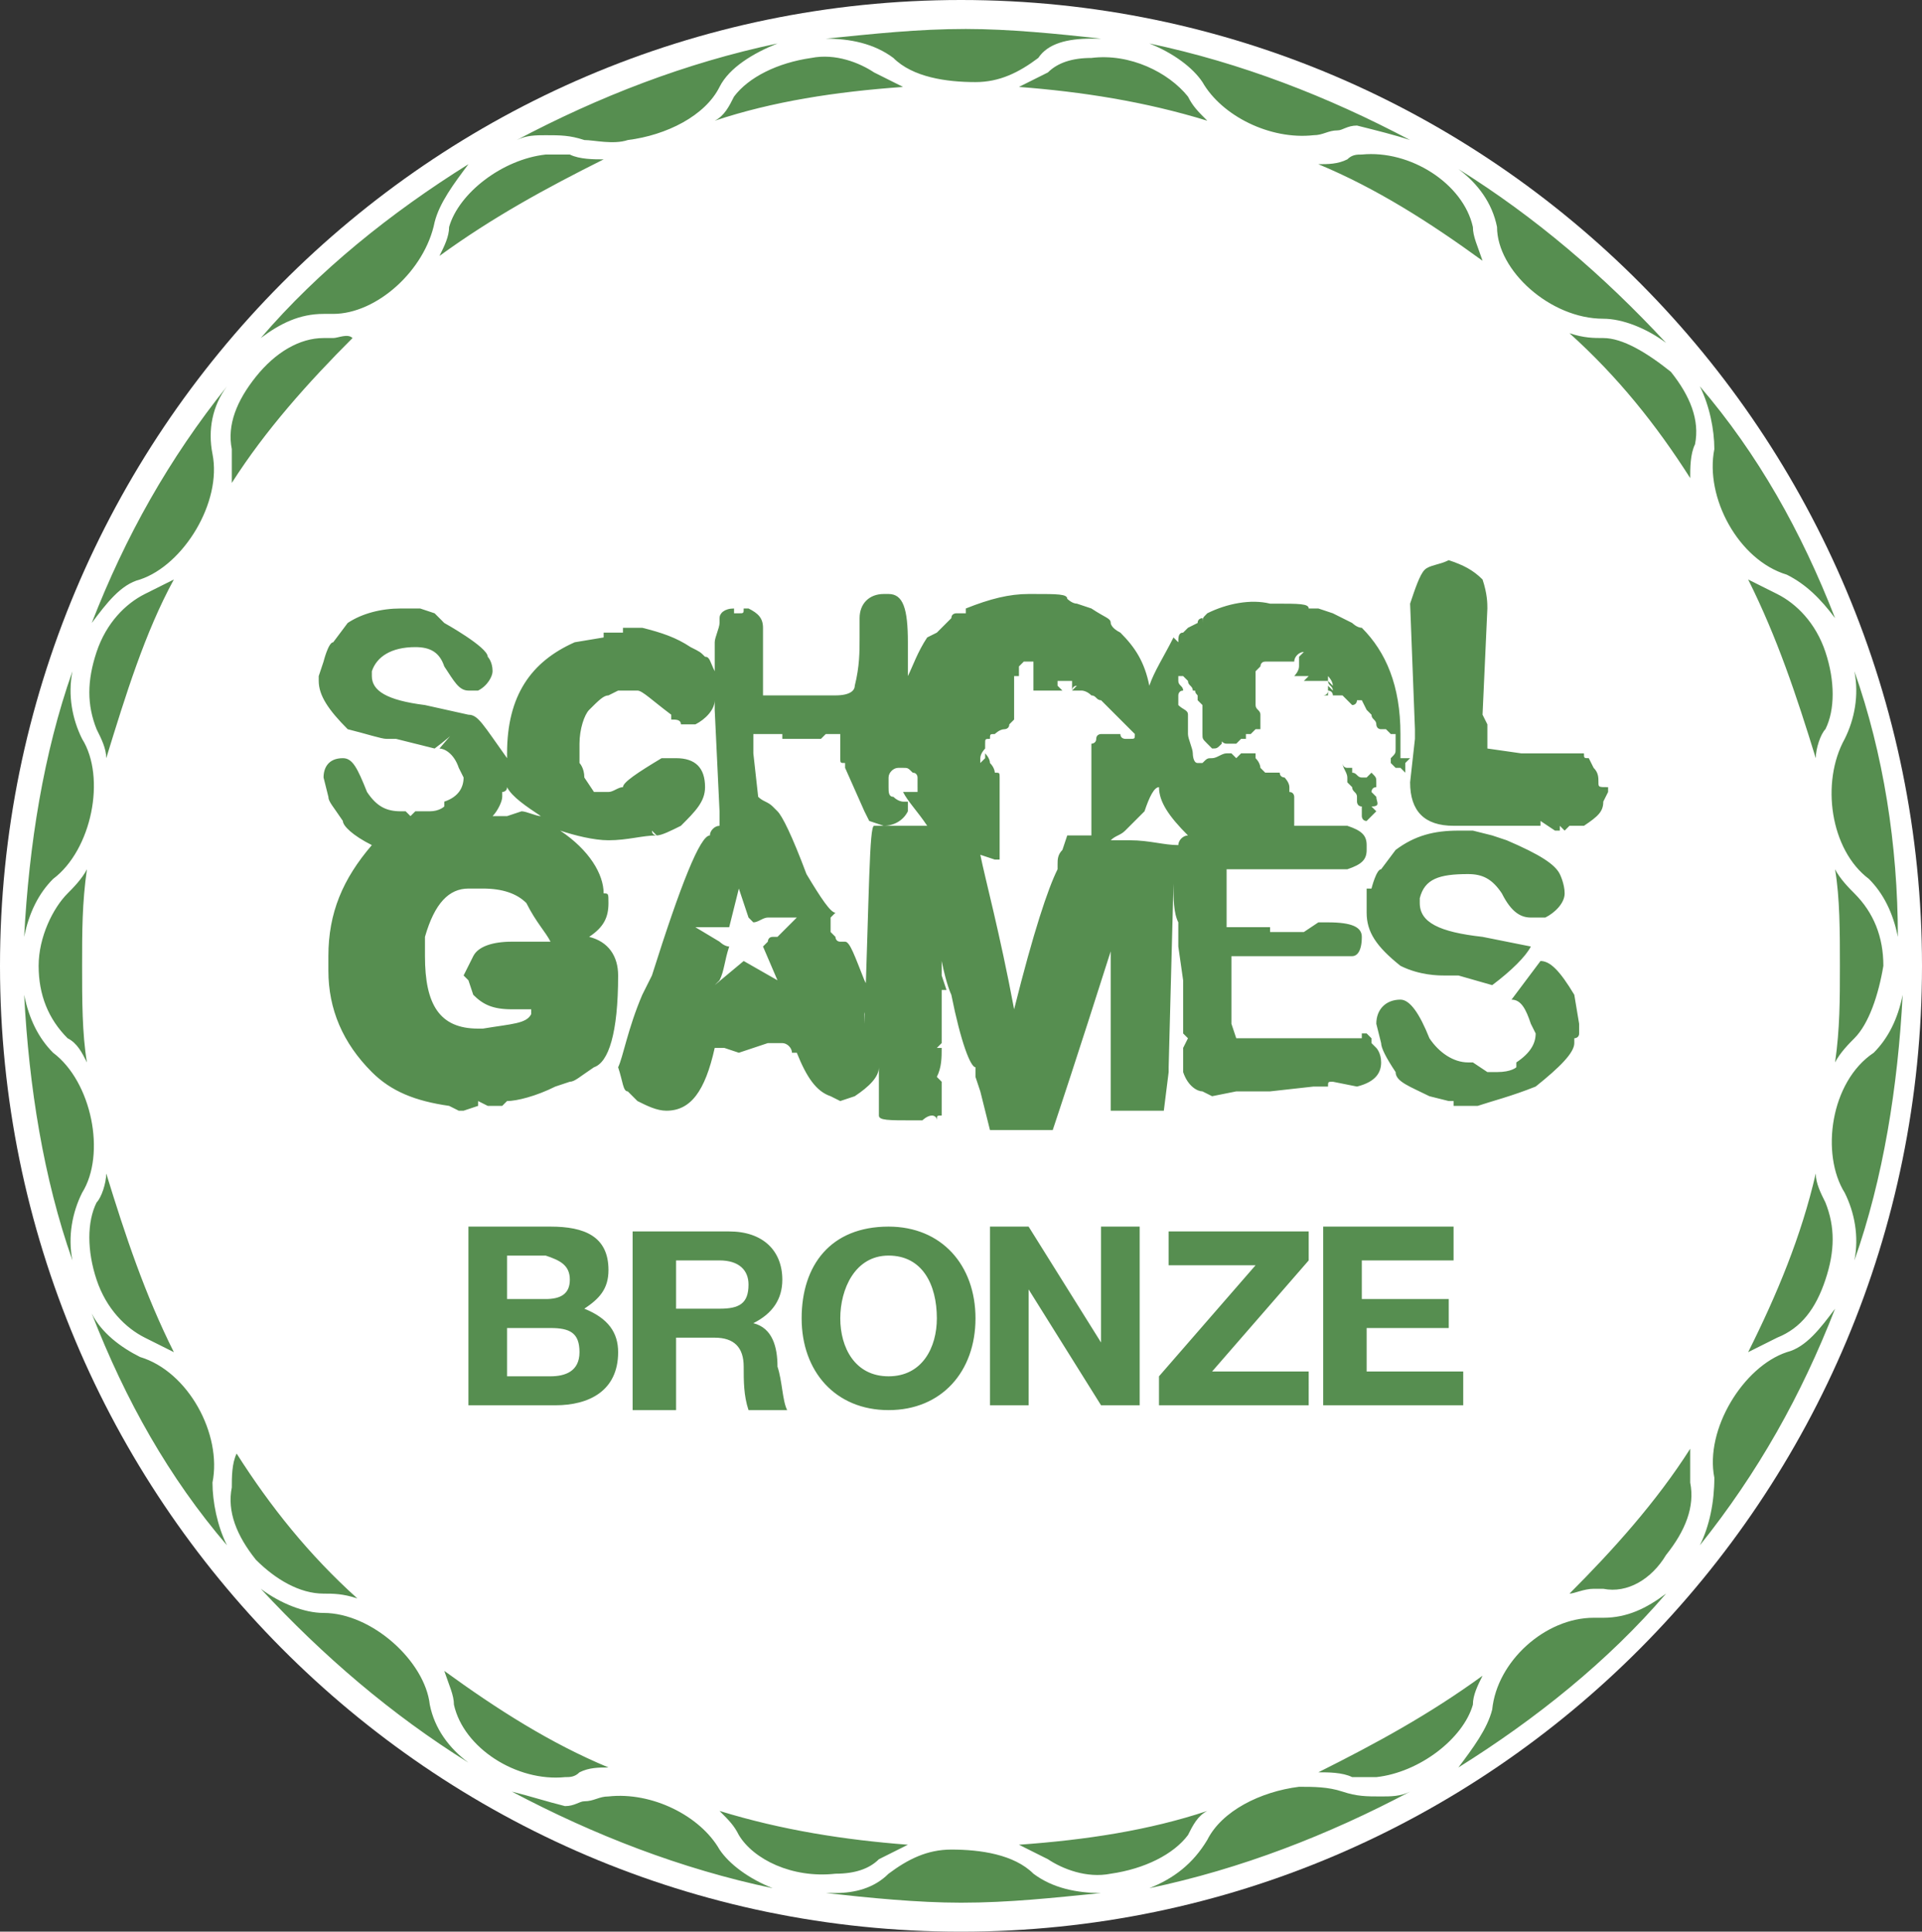 <?xml version="1.0" encoding="utf-8"?>
<!-- Generator: Adobe Illustrator 25.0.1, SVG Export Plug-In . SVG Version: 6.00 Build 0)  -->
<svg version="1.1" id="Layer_1" xmlns="http://www.w3.org/2000/svg" xmlns:xlink="http://www.w3.org/1999/xlink" x="0px" y="0px"
	 viewBox="0 0 39.8 40" style="enable-background:new 0 0 39.8 40;" xml:space="preserve">
<rect x="0" y="0" width="39.8" height="40" fill="#333333" stroke="none"/>
<style type="text/css">
	.st0{clip-path:url(#SVGID_2_);fill:#FFFFFF;}
	.st1{clip-path:url(#SVGID_2_);fill:#568E50;}
</style>
<g>
	<defs>
		<rect id="SVGID_1_" width="39.8" height="40"/>
	</defs>
	<clipPath id="SVGID_2_">
		<use xlink:href="#SVGID_1_"  style="overflow:visible;"/>
	</clipPath>
	<path class="st0" d="M39.8,20c0-11-8.9-20-19.9-20C8.9,0,0,9,0,20s8.9,20,19.9,20C30.9,40,39.8,31,39.8,20"/>
	<path class="st1" d="M38.2,24.7L38.2,24.7c0.2,0.4,0.3,0.9,0.2,1.4c0.6-1.7,0.9-3.6,1-5.5c-0.1,0.5-0.3,0.9-0.6,1.2l0,0
		C37.9,22.4,37.7,23.9,38.2,24.7 M38,18c0.1,0.6,0.1,1.3,0.1,2c0,0.7,0,1.3-0.1,2c0.1-0.2,0.3-0.4,0.4-0.5c0.3-0.3,0.5-0.9,0.6-1.5
		c0-0.6-0.2-1.1-0.6-1.5C38.3,18.4,38.1,18.2,38,18 M37.8,26.5c0.2-0.6,0.2-1.1,0-1.6c-0.1-0.2-0.2-0.4-0.2-0.6
		c-0.3,1.3-0.8,2.5-1.4,3.7c0.2-0.1,0.4-0.2,0.6-0.3C37.3,27.5,37.6,27.1,37.8,26.5 M34.5,32.2c0.4-0.5,0.6-1,0.5-1.5
		c0-0.2,0-0.4,0-0.7c-0.7,1.1-1.6,2.1-2.5,3c0.1,0,0.3-0.1,0.5-0.1c0.1,0,0.1,0,0.2,0l0,0C33.7,33,34.2,32.7,34.5,32.2 M33.1,16.2
		L33.1,16.2c0-0.1,0-0.2-0.1-0.3l-0.1-0.2v0c-0.1,0-0.1,0-0.1-0.1l-0.2,0l-0.4,0l-0.7,0l0,0l0,0l-0.7-0.1l0-0.1v0l0,0l0-0.2l0-0.1
		V15l0,0l-0.1-0.2l0.1-2.2c0-0.1,0-0.3-0.1-0.6c-0.2-0.2-0.4-0.3-0.7-0.4l0,0h0l0,0c-0.2,0.1-0.4,0.1-0.5,0.2
		c-0.1,0.1-0.2,0.4-0.3,0.7h0l0.1,2.6v0.2l-0.1,0.9c0,0.6,0.3,0.9,0.9,0.9l0.6,0l0.6,0h0.6V17l0,0l0.3,0.2l0.1,0v-0.1l0.1,0.1
		l0.1-0.1l0.1,0l0.2,0l0,0c0.3-0.2,0.4-0.3,0.4-0.5v0l0,0h0l0.1-0.2v-0.1C33.1,16.3,33.1,16.3,33.1,16.2 M24.6,17.3
		c-0.1,0-0.2,0.1-0.2,0.2c-0.3,0-0.6-0.1-1-0.1c-0.1,0-0.3,0-0.4,0c0.1-0.1,0.2-0.1,0.3-0.2l0.4-0.4c0.1-0.3,0.2-0.5,0.3-0.5h0
		C24,16.6,24.2,16.9,24.6,17.3 M23.5,15.2C23.5,15.2,23.5,15.3,23.5,15.2c0,0.1,0,0.1-0.1,0.1c0,0-0.1,0-0.1,0c0,0,0,0,0,0
		c0,0-0.1,0-0.1-0.1c-0.1,0-0.1,0-0.1,0l0,0l0,0l0,0l-0.1,0l0,0l0,0l-0.1,0l-0.1,0c0,0-0.1,0-0.1,0.1s-0.1,0.1-0.1,0.1s0,0.1,0,0.2
		c0,0,0,0,0,0.1c0,0,0,0.1,0,0.1l0,0.1c0,0,0,0.1,0,0.1c0,0,0,0.1,0,0.1s0,0.1,0,0.2c0,0,0,0.2,0,0.2c0,0,0,0,0,0.1c0,0,0,0.1,0,0.1
		l0,0.1l0,0.1l0,0.1c0,0,0,0,0,0c0,0,0,0,0,0c0,0,0,0,0,0l0,0.1l0,0l0,0l0,0c0,0,0,0,0,0.1c0,0,0,0,0,0c0,0,0,0,0,0l0,0l0,0
		c0,0,0,0,0,0.1l0,0c0,0-0.1,0-0.1,0h-0.4l-0.1,0.3l0,0c-0.1,0.1-0.1,0.2-0.1,0.3c0,0,0,0.1,0,0.1c-0.2,0.4-0.5,1.3-0.9,2.9h0
		c-0.3-1.6-0.6-2.7-0.7-3.2l0,0l0,0l0.3,0.1l0,0v0l0.1,0l0,0c0,0,0-0.1,0-0.1l0-0.1c0,0,0,0,0-0.1c0,0,0-0.1,0-0.1c0,0,0-0.1,0-0.1
		l0,0l0,0l0-0.1l0-0.1c0,0,0,0,0-0.1c0,0,0,0,0,0c0,0,0-0.1,0-0.1l0,0l0,0l0-0.1l0,0l0,0l0-0.1l0-0.1c0,0,0,0,0-0.1c0,0,0-0.1,0-0.1
		s0,0,0-0.1c0,0,0-0.1,0-0.1c0,0,0-0.1,0-0.1c0-0.1,0-0.1-0.1-0.1c0,0,0-0.1-0.1-0.2c0-0.1-0.1-0.2-0.1-0.2l0,0l0,0c0,0,0,0,0,0.1
		c0,0-0.1,0.1-0.1,0.1l0,0l-0.1,0.1c0,0,0,0.1-0.1,0.1c0,0.1,0,0.1-0.1,0.1c0,0-0.1,0-0.1,0.1c-0.1,0-0.1,0-0.2,0.1c0,0-0.1,0-0.2,0
		c0,0-0.2,0-0.3,0c0,0-0.1,0-0.1,0c0,0,0,0,0,0l0,0l-0.1,0l0,0l0,0l0,0.1l0,0l0,0c0,0,0,0-0.1,0c0,0,0,0,0,0c0,0,0,0,0,0l0,0l-0.1,0
		l0,0l0,0l-0.1,0l0,0l0,0l0,0l0,0c0.1,0.2,0.3,0.4,0.5,0.7l-1.1,0c-0.1,0-0.1,1.4-0.2,4.1c0-0.1,0-0.2,0-0.2L18,20.5l-0.1-0.2
		c-0.2-0.5-0.3-0.8-0.4-0.8h0c0,0,0,0-0.1,0c-0.1,0-0.1-0.1-0.1-0.1l-0.1-0.1v-0.1V19l0.1-0.1v0c-0.1,0-0.3-0.3-0.6-0.8
		c-0.3-0.8-0.5-1.2-0.6-1.3L16,16.7c-0.1-0.1-0.2-0.1-0.3-0.2l-0.1-0.9l0-0.1l0,0v0l0,0l0-0.2v-0.1l0.1,0h0.3l0,0l0,0h0.2l0,0v0.1
		l0.6,0l0.2,0l0,0v0l0.1-0.1l0.3,0v0.2l0,0.2l0,0.1c0,0.1,0,0.1,0.1,0.1l0,0v0.1l0.4,0.9l0,0l0.1,0.2l0.3,0.1l0,0
		c0.2,0,0.4-0.1,0.5-0.3h0l0-0.1l0-0.1l-0.1,0c0,0-0.1,0-0.2-0.1c-0.1,0-0.1-0.1-0.1-0.2c0,0,0,0,0-0.1c0-0.1,0-0.1,0-0.1
		c0-0.1,0.1-0.2,0.2-0.2l0.1,0l0,0c0,0,0,0,0,0c0.1,0,0.1,0,0.2,0.1c0.1,0,0.1,0.1,0.1,0.1c0,0,0,0.1,0,0.1c0,0,0,0,0,0l0,0.1l0.1,0
		c0,0,0,0,0.1,0c0,0,0.1,0,0.2,0c0.1,0,0.3,0,0.3,0c0.1,0,0.3-0.1,0.3-0.1c0.1,0,0.2-0.1,0.2-0.1l0,0l0,0l0,0l0,0c0,0,0,0,0-0.1
		c0,0,0,0,0-0.1c0,0,0.1,0,0.1,0c0,0,0,0,0,0l0-0.1l0,0c0,0,0-0.1,0-0.1c0-0.1,0.1-0.2,0.1-0.2s0-0.1,0-0.1c0-0.1,0-0.1,0.1-0.1
		c0-0.1,0-0.1,0.1-0.1c0,0,0.1-0.1,0.2-0.1c0,0,0.1,0,0.1-0.1c0,0,0.1-0.1,0.1-0.1l0,0l0,0c0,0,0,0,0,0c0,0,0,0,0,0c0,0,0-0.1,0-0.1
		S21,14.5,21,14.5c0-0.1,0-0.2,0-0.2l0,0l0,0c0,0,0,0,0-0.1c0,0,0-0.1,0-0.1l0-0.1l0.1,0l0-0.1l0-0.1l0,0l0,0l0,0l0,0l0,0l0,0l0,0
		l0,0l0,0l0,0l0,0l0,0l0,0l0,0l0.1-0.1l0,0l0,0l0,0h0l0,0l0,0l0,0l0.1,0l0,0l0,0l0,0l0,0l0,0l0.1,0l0,0l0,0l0,0l0,0l0,0l0,0.1l0,0
		c0,0,0,0.1,0,0.1c0,0,0,0.1,0,0.1l0,0l0,0.1l0,0.1l0,0.1l0,0l0,0l0,0l0,0l0,0l0,0l0.1,0l0,0l0.1,0l0.1,0l0.1,0c0,0,0,0,0.1,0
		c0,0,0,0,0,0c0,0,0,0,0,0c0,0,0,0,0,0c0,0,0,0,0,0c0,0,0.1,0,0.1,0l-0.1-0.1c0,0,0,0,0-0.1c0,0,0,0,0,0l0.1,0l0.1,0l0.1,0l-0.1-0.1
		l0,0l0,0l0.1,0.1l0,0l0-0.1l0,0l0,0c0,0,0,0.1,0,0.1c0,0,0,0.1,0,0.1l0,0.1l0,0l0,0l0,0c0,0,0-0.1,0.1-0.1c0,0,0,0,0,0c0,0,0,0,0,0
		c0,0,0,0,0,0l-0.1,0.1l0,0l0,0l0,0l0.1,0l0.1,0c0,0,0.1,0,0.2,0.1c0.1,0,0.1,0.1,0.2,0.1c0.1,0.1,0.1,0.1,0.1,0.1
		C23.4,15.1,23.4,15.1,23.5,15.2C23.4,15.2,23.5,15.2,23.5,15.2 M15.6,19.1L15.6,19.1c0.1,0,0.2-0.1,0.3-0.1l0.6,0l-0.4,0.4
		c0,0,0,0-0.1,0c-0.1,0-0.1,0.1-0.1,0.1l-0.1,0.1l0.3,0.7v0h0l-0.7-0.4l-0.6,0.5h0l0.1-0.1v0l0,0c0.1-0.2,0.1-0.4,0.2-0.7
		c-0.1,0-0.2-0.1-0.2-0.1l-0.5-0.3l0.5,0l0,0l0,0H15h0h0.1l0.2-0.8h0l0.1,0.3l0.1,0.3L15.5,19L15.6,19.1L15.6,19.1z M11.4,19.5h-0.3
		l0,0v0l-0.2,0h-0.3c-0.4,0-0.7,0.1-0.8,0.3l-0.2,0.4l0.1,0.1l0,0v0l0.1,0.3c0.2,0.2,0.4,0.3,0.8,0.3h0.4v0.1
		c-0.1,0.2-0.4,0.2-1,0.3H9.9c-0.8,0-1.1-0.5-1.1-1.5l0-0.4c0.2-0.7,0.5-1,0.9-1H10c0.4,0,0.7,0.1,0.9,0.3
		C11.1,19.1,11.3,19.3,11.4,19.5L11.4,19.5z M11.2,16.9c-0.1,0-0.3-0.1-0.4-0.1l-0.3,0.1h-0.3v0l0,0l0,0v0c0.1-0.1,0.2-0.3,0.2-0.4
		v0l0,0l0,0v-0.1c0,0,0.1,0,0.1-0.1C10.6,16.5,10.9,16.7,11.2,16.9 M25,12.7L25,12.7L25,12.7c-0.1,0.1-0.1,0.1-0.1,0.2l0-0.1
		c0,0-0.1,0-0.1,0.1l0,0L24.6,13L24.6,13l-0.1,0.1v0l0,0c-0.1,0-0.1,0.1-0.1,0.2l-0.1-0.1c-0.2,0.4-0.4,0.7-0.5,1
		c-0.1-0.5-0.3-0.8-0.6-1.1C23,13,23,12.9,23,12.9h0l0,0c0-0.1-0.1-0.1-0.4-0.3l0,0l-0.3-0.1h0l0,0c0,0,0,0,0,0
		c-0.1,0-0.2-0.1-0.2-0.1c0-0.1-0.2-0.1-0.7-0.1h-0.1c-0.4,0-0.8,0.1-1.3,0.3l0,0.1c-0.1,0-0.2,0-0.2,0c0,0-0.1,0-0.1,0.1l0,0
		L19.5,13L19.5,13l-0.1,0.1v0l-0.2,0.1c-0.2,0.3-0.3,0.6-0.4,0.8v-0.5l0,0l0,0v-0.2c0-0.7-0.1-1-0.4-1h-0.1c-0.3,0-0.5,0.2-0.5,0.5
		v0.4c0,0.3,0,0.6-0.1,1c0,0.1-0.1,0.2-0.4,0.2h-0.6l-0.9,0l0-0.6v-0.8c0-0.2-0.1-0.3-0.3-0.4h-0.1c0,0.1,0,0.1-0.1,0.1h-0.1v-0.1
		c-0.2,0-0.3,0.1-0.3,0.2l0,0.1c0,0.1-0.1,0.3-0.1,0.4v0.2l0,0.4v0v0.1c0-0.1,0-0.1,0-0.1c-0.1-0.2-0.1-0.3-0.2-0.3l0,0
		c-0.1-0.1-0.1-0.1-0.3-0.2h0c-0.3-0.2-0.6-0.3-1-0.4h0l-0.1,0l-0.1,0l-0.2,0c0,0,0,0.1,0,0.1l-0.1,0l-0.3,0c0,0,0,0.1,0,0.1l0,0
		l-0.6,0.1c-0.9,0.4-1.4,1.1-1.4,2.3v0h0v0h0l0,0.1C10,15,9.9,14.8,9.7,14.8l-0.6,0.7v0c0.1,0,0.3,0.1,0.4,0.4h0l0.1,0.2h0
		c0,0.2-0.1,0.4-0.4,0.5v0.1c0,0-0.1,0.1-0.3,0.1l-0.1,0H8.6l-0.1,0.1l-0.1-0.1l-0.1,0c-0.3,0-0.5-0.1-0.7-0.4
		c-0.2-0.5-0.3-0.7-0.5-0.7c-0.3,0-0.4,0.2-0.4,0.4v0l0,0h0l0.1,0.4c0,0.1,0.1,0.2,0.3,0.5h0l0,0h0c0,0.1,0.2,0.3,0.6,0.5
		c-0.6,0.7-0.9,1.4-0.9,2.3l0,0.1v0.2c0,0.8,0.3,1.5,0.9,2.1c0.4,0.4,0.9,0.6,1.6,0.7h0l0,0L9.5,23h0.1l0.3-0.1v-0.1l0.2,0.1h0.3
		l0.1-0.1l0,0c0.2,0,0.6-0.1,1-0.3l0.3-0.1c0.1,0,0.2-0.1,0.5-0.3c0.3-0.1,0.5-0.7,0.5-1.9c0-0.4-0.2-0.7-0.6-0.8v0h0
		c0.3-0.2,0.4-0.4,0.4-0.7c0-0.2,0-0.2-0.1-0.2c0-0.4-0.3-0.9-0.9-1.3c0.3,0.1,0.7,0.2,1,0.2c0.4,0,0.7-0.1,1-0.1v0
		c0,0-0.1,0-0.1-0.1h0l0.1,0.1c0.1,0,0.3-0.1,0.5-0.2c0.3-0.3,0.5-0.5,0.5-0.8c0-0.4-0.2-0.6-0.6-0.6h-0.1l-0.2,0
		c-0.5,0.3-0.8,0.5-0.8,0.6h0l0,0c-0.1,0-0.2,0.1-0.3,0.1l-0.2,0l0,0l0,0l-0.1,0l-0.2-0.3c0-0.2-0.1-0.3-0.1-0.3v0l0,0v-0.1
		c-0.1,0-0.1,0-0.1,0v0H12l0-0.3c0-0.3,0.1-0.6,0.2-0.7v0c0.2-0.2,0.3-0.3,0.4-0.3l0.2-0.1h0.1c0.1,0,0.2,0,0.3,0
		c0.1,0,0.3,0.2,0.7,0.5v0l0,0.1c0.1,0,0.2,0,0.2,0.1h0.2l0.1,0c0.2-0.1,0.4-0.3,0.4-0.5v0.2l0.1,2.1c0,0.1,0,0.2,0,0.3
		c-0.1,0-0.2,0.1-0.2,0.2c-0.2,0-0.6,1-1.2,2.9l-0.2,0.4c-0.3,0.7-0.4,1.3-0.5,1.5v0c0.1,0.3,0.1,0.5,0.2,0.5l0.2,0.2
		c0.2,0.1,0.4,0.2,0.6,0.2c0.5,0,0.8-0.4,1-1.3h0.2l0.3,0.1l0.3-0.1l0,0l0.3-0.1l0.1,0l0.2,0c0.1,0,0.2,0.1,0.2,0.2l0,0v0h0.1l0,0
		c0.2,0.5,0.4,0.8,0.7,0.9h0l0,0v0l0,0l0.2,0.1l0.3-0.1c0.3-0.2,0.5-0.4,0.5-0.6c0,0.2,0,0.5,0,0.8v0l0,0l0,0.2
		c0,0.1,0.2,0.1,0.7,0.1h0.2c0,0,0.1-0.1,0.2-0.1c0,0,0.1,0,0.1,0.1h0c0-0.1,0-0.1,0.1-0.1v-0.4v0l0-0.3l-0.1-0.1
		c0.1-0.2,0.1-0.4,0.1-0.6h-0.1l0.1-0.1v-0.5l0,0l0,0v-0.6h0.1v0l-0.1-0.3v-0.3h0c0.1,0.5,0.2,0.7,0.2,0.7c0.2,1,0.4,1.5,0.5,1.5
		l0,0l0,0.2h0l0.1,0.3l0,0l0.2,0.8l0.8,0h0.2l0.3,0c0.1-0.3,0.5-1.5,1.2-3.7h0v0.1l0,0h0v0l0,0V22v0.2v0.6l0,0.2l1.1,0l0.1-0.8
		l0-0.1h0l0.1-3.8c0,0.3,0,0.6,0.1,0.8v0.3l0,0.2l0.1,0.7l0,0.3v0.3l0,0.2l0,0.1v0.2l0.1,0.1l-0.1,0.2v0.3v0l0,0v0l0,0.1v0.1
		c0.1,0.3,0.3,0.4,0.4,0.4v0l0.2,0.1l0.5-0.1l0.5,0l0.2,0v0l0,0l0.9-0.1l0.3,0c0-0.1,0-0.1,0.1-0.1l0.5,0.1l0,0
		c0.4-0.1,0.5-0.3,0.5-0.5c0-0.2-0.1-0.3-0.1-0.3l-0.1-0.1v-0.1l-0.1-0.1h-0.1l0,0.1l-0.1,0h0c0,0-0.1,0-0.3,0h-0.2h-1.8l-0.2,0
		l-0.1-0.3v-1.4l1.8,0h0.1h0.3l0.2,0l0.1,0c0.1,0,0.2-0.1,0.2-0.4c0-0.2-0.2-0.3-0.7-0.3l-0.2,0L27,19.3l-0.5,0h-0.2v-0.1h-0.9
		l0-1.2h0.8l1.7,0c0.3-0.1,0.4-0.2,0.4-0.4v-0.1c0-0.2-0.1-0.3-0.4-0.4l-1.1,0l0,0l0,0l0-0.1c0,0,0,0,0,0c0,0,0,0,0-0.1c0,0,0,0,0,0
		c0,0,0-0.1,0-0.1v0v0c0,0,0,0,0-0.1c0,0,0-0.1,0-0.1c0,0,0,0,0,0l0-0.1c0,0,0-0.1-0.1-0.1l0,0l0-0.1c0-0.1-0.1-0.2-0.1-0.2
		c0,0-0.1,0-0.1-0.1L26.3,16l-0.1,0l0,0l-0.1-0.1c0,0,0-0.1-0.1-0.2c0,0,0-0.1,0-0.1c-0.1,0-0.1,0-0.2,0c0,0,0,0-0.1,0l0,0
		c0,0-0.1,0.1-0.1,0.1c0,0,0,0,0,0c0,0-0.1-0.1-0.1-0.1l-0.1,0c-0.1,0-0.2,0.1-0.3,0.1c-0.1,0-0.1,0-0.2,0.1c0,0,0,0,0,0
		c0,0-0.1,0-0.1,0l0,0c-0.1,0-0.1-0.2-0.1-0.2c0-0.1-0.1-0.3-0.1-0.4c0-0.1,0-0.2,0-0.3l0-0.1l0,0c0-0.1-0.1-0.1-0.2-0.2
		c0,0,0,0,0-0.1c0,0,0,0,0,0c0,0,0,0,0,0c0,0,0-0.1,0-0.1l0,0c0,0,0,0,0,0c0,0,0-0.1,0.1-0.1c0-0.1-0.1-0.1-0.1-0.2c0,0,0,0,0-0.1
		c0,0,0,0,0,0l0.1,0l0.1,0.1c0,0.1,0.1,0.1,0.1,0.2c0,0,0,0,0,0c0.1,0,0,0,0.1,0.1l0,0l0,0.1l0.1,0.1c0,0,0,0.1,0,0.1c0,0,0,0,0,0
		c0,0,0,0.1,0,0.1c0,0,0,0,0,0c0,0.1,0,0.1,0,0.2l0,0.1l0,0.1c0,0.1,0,0.1,0.1,0.2c0,0,0.1,0.1,0.1,0.1c0.1,0,0.1,0,0.2-0.1
		c0-0.1,0,0,0.1,0l0,0l0.1,0l0.1,0l0.1-0.1l0,0l0.1,0l0-0.1l0.1,0l0.1-0.1h0l0.1,0c0-0.1,0-0.2,0-0.3c0-0.1-0.1-0.1-0.1-0.2l0-0.1
		l0-0.1l0-0.1l0-0.1v0l0,0v0l0,0l0,0c0,0,0-0.1,0-0.1c0,0,0,0,0,0l0-0.1c0,0,0-0.1,0-0.1l0.1-0.1l0,0c0,0,0-0.1,0.1-0.1
		c0,0,0.1,0,0.1,0c0,0,0.1,0,0.1,0l0,0l0.1,0c0,0,0,0,0,0c0,0,0,0,0,0c0,0,0,0,0,0c0,0,0,0,0,0l0.1,0l0.1,0l0,0c0,0,0,0,0,0
		c0,0,0,0,0.1,0h0l0,0h0c0,0,0,0,0,0c0,0,0-0.1,0-0.1h0c0,0,0,0.1,0,0.1h0l0,0l0,0l0,0l0,0c0-0.1,0.1-0.2,0.2-0.2l0,0l0,0l-0.1,0.1
		l0,0.1l0,0l0-0.1l0-0.1v0h0v0c0,0,0,0.1,0,0.2l0,0c0,0,0.1,0,0.1,0c0,0,0.1,0,0.1,0h0l0,0c-0.1,0-0.1,0-0.2,0l0,0.1l0,0l0,0l0,0
		l0,0l0,0.1l0,0l0-0.1l0,0l0,0l0,0v0c0,0.1-0.1,0.2-0.1,0.2c0,0,0.1,0,0.1,0l0.1,0l0.1,0c0,0-0.1,0.1-0.1,0.1h0c0.1,0,0.2,0,0.2,0
		l0.1-0.1l0-0.1h0l0,0c0,0.1-0.1,0.2-0.1,0.2v0h0l0.1,0l0,0l0,0h0c0,0,0.1-0.1,0.1-0.1v0l-0.1,0.1l0,0l0.1,0c0.1,0,0.1-0.1,0.1-0.1
		l0,0c0,0-0.1,0.1-0.1,0.1l0,0l0,0l0,0l0,0l0.1,0l0,0l-0.1,0v0l0,0l0,0l0,0v0l0,0v0l0,0l0,0l0,0c0,0,0,0,0.1,0l0,0l-0.1,0l0.1,0l0,0
		L27.5,14c0,0,0.1,0.1,0.1,0.2h0c0,0-0.1-0.1-0.1-0.1l0,0c0,0,0.1,0.1,0.1,0.1l0,0l-0.1-0.1v0l0,0l0,0v0h0l0,0
		c0,0.1,0.1,0.1,0.1,0.2c0,0-0.1-0.1-0.1-0.1l0,0l0,0.1h0l0-0.1l0,0l0,0l0,0.1h0l0,0h0c0,0,0,0.1,0,0.1c0,0,0,0,0,0.1l0,0v0l0-0.1
		l0,0l0,0c0,0,0,0,0-0.1c0,0,0,0,0,0l0,0h0l0,0c0,0,0-0.1,0-0.1h0l0,0c0,0,0,0.1,0,0.1c0,0,0,0,0,0.1l-0.1,0l0,0c0,0,0.1,0,0.1-0.1
		l0,0l-0.1,0l-0.1,0l0,0l0,0l0.1,0v0l0,0l0,0c0,0,0.1,0,0.1,0c0,0,0.1,0,0.1,0.1c0,0,0.1,0,0.1,0l0,0l0.1,0l0.1,0.1l0.1,0.1
		c0.1,0,0.1-0.1,0.1-0.1c0,0,0,0,0,0c0,0,0,0,0.1,0c0,0,0.1,0.2,0.1,0.2c0,0,0.1,0.1,0.1,0.1c0,0.1,0.1,0.1,0.1,0.2
		c0,0,0,0.1,0.1,0.1l0.1,0l0.1,0.1l0.1,0l0,0.1l0,0l0,0.1l0,0.1c0,0,0,0,0,0c0,0.1,0,0.1-0.1,0.2l0,0.1l0,0l0.1,0.1l0,0l0.1,0l0,0
		c0,0,0.1,0.1,0.1,0.1l0,0l0,0h0l0-0.1v-0.1l0,0v0l0,0l0.1-0.1v0H29l0,0l0-0.1l0-0.4c0-1-0.3-1.7-0.8-2.2C28.1,13,28,12.9,28,12.9h0
		c0,0-0.2-0.1-0.4-0.2l0,0l-0.3-0.1h0l0,0c0,0,0,0,0,0c0,0-0.1,0-0.2,0l0,0c0-0.1-0.2-0.1-0.7-0.1h-0.1C25.9,12.4,25.4,12.5,25,12.7
		 M6.6,14L6.6,14l0,0.1c0,0.3,0.2,0.6,0.6,1l0,0c0.4,0.1,0.7,0.2,0.8,0.2l0.2,0l0,0v0L9,15.5c0.4-0.3,0.6-0.5,0.7-0.7v0l-0.9-0.2
		c-0.8-0.1-1.1-0.3-1.1-0.6l0-0.1c0.1-0.3,0.4-0.5,0.9-0.5c0.3,0,0.5,0.1,0.6,0.4c0.2,0.3,0.3,0.5,0.5,0.5h0.2
		c0.2-0.1,0.3-0.3,0.3-0.4c0-0.2-0.1-0.3-0.1-0.3c0-0.2-0.9-0.7-0.9-0.7L9,12.7h0l-0.3-0.1l-0.1,0H8.3c-0.4,0-0.8,0.1-1.1,0.3
		l-0.3,0.4c-0.1,0-0.2,0.4-0.2,0.4H6.7L6.6,14z M12,28c0,0.4-0.3,0.5-0.6,0.5h-0.9v-1h0.9C11.8,27.5,12,27.6,12,28 M11.8,26.5
		c0,0.3-0.2,0.4-0.5,0.4h-0.8v-0.9h0.8C11.6,26.1,11.8,26.2,11.8,26.5 M12.1,27.1c0.3-0.2,0.5-0.4,0.5-0.8c0-0.7-0.5-0.9-1.2-0.9
		H9.7v3.7h1.8c0.7,0,1.3-0.3,1.3-1.1C12.8,27.6,12.6,27.3,12.1,27.1 M14,27.1v-1h0.9c0.4,0,0.6,0.2,0.6,0.5c0,0.4-0.2,0.5-0.6,0.5
		H14z M14,29.1v-1.4h0.8c0.4,0,0.6,0.2,0.6,0.6c0,0.3,0,0.6,0.1,0.9h0.8c-0.1-0.2-0.1-0.6-0.2-0.9c0-0.4-0.1-0.8-0.5-0.9v0
		c0.4-0.2,0.6-0.5,0.6-0.9c0-0.6-0.4-1-1.1-1h-2v3.7H14z M17.4,27.3c0-0.6,0.3-1.3,1-1.3c0.7,0,1,0.6,1,1.3c0,0.6-0.3,1.2-1,1.2
		C17.7,28.5,17.4,27.9,17.4,27.3 M16.6,27.3c0,1.1,0.7,1.9,1.8,1.9c1.1,0,1.8-0.8,1.8-1.9c0-1.1-0.7-1.9-1.8-1.9
		C17.2,25.4,16.6,26.2,16.6,27.3 M21.3,29.1v-2.4h0l1.5,2.4h0.8v-3.7h-0.8v2.4h0l-1.5-2.4h-0.8v3.7H21.3z M27.1,28.4h-2l2-2.3v-0.6
		h-2.9v0.7H26l-2,2.3v0.6h3.1V28.4z M30.6,22.9L30.6,22.9c0.3-0.1,0.7-0.2,1.2-0.4c0.5-0.4,0.8-0.7,0.8-0.9v0l0,0l0,0v-0.1
		c0,0,0.1,0,0.1-0.1h0l0-0.1l0-0.1l0,0l-0.1-0.6c-0.3-0.5-0.5-0.7-0.7-0.7l-0.6,0.8v0c0.2,0,0.3,0.2,0.4,0.5h0l0.1,0.2h0
		c0,0.2-0.1,0.4-0.4,0.6v0.1c0,0-0.1,0.1-0.4,0.1l-0.1,0h-0.1L30.5,22L30.5,22l-0.1,0c-0.3,0-0.6-0.2-0.8-0.5
		c-0.2-0.5-0.4-0.8-0.6-0.8c-0.3,0-0.5,0.2-0.5,0.5v0l0,0h0l0.1,0.4c0,0.1,0.1,0.3,0.3,0.6h0l0,0h0c0,0.2,0.3,0.3,0.7,0.5v0l0.4,0.1
		h0.1v0.1l0,0l0.1,0h0l0,0L30.6,22.9z M31.2,17.4L31.2,17.4l-0.3-0.1v0l-0.4-0.1l0,0h-0.3c-0.5,0-0.9,0.1-1.3,0.4l-0.3,0.4
		c-0.1,0-0.2,0.4-0.2,0.4h-0.1l0,0.3l0,0.2c0,0.4,0.2,0.7,0.7,1.1l0,0c0.4,0.2,0.8,0.2,0.9,0.2c0,0,0,0,0.1,0c0,0,0.1,0,0.1,0h0.1h0
		l0.7,0.2c0.4-0.3,0.7-0.6,0.8-0.8v0l-1-0.2c-0.9-0.1-1.3-0.3-1.3-0.7l0-0.1c0.1-0.4,0.4-0.5,1-0.5c0.3,0,0.5,0.1,0.7,0.4
		c0.2,0.4,0.4,0.5,0.6,0.5H32c0.2-0.1,0.4-0.3,0.4-0.5c0-0.2-0.1-0.4-0.1-0.4C32.2,17.9,31.9,17.7,31.2,17.4 M28.5,16.5
		c0,0-0.1-0.1-0.1-0.1c0,0,0-0.1,0.1-0.1c0,0,0,0,0-0.1c0-0.1,0-0.1-0.1-0.2c0,0-0.1,0.1-0.1,0.1c0,0,0,0,0,0c0,0-0.1,0-0.1,0
		c-0.1,0-0.1-0.1-0.2-0.1l0-0.1l-0.1,0c0,0,0,0,0,0c-0.1,0-0.1-0.1-0.1-0.1v0c0,0.1,0.1,0.2,0.1,0.3l0,0.1l0,0c0,0,0.1,0.1,0.1,0.1
		l0,0c0,0.1,0.1,0.1,0.1,0.2c0,0,0,0.1,0,0.1c0,0,0,0.1,0.1,0.1l0,0.1c0,0,0,0.1,0,0.1c0,0,0,0.1,0.1,0.1l0,0l0.2-0.2l-0.1-0.1
		C28.6,16.7,28.5,16.6,28.5,16.5 M27.5,29.1h2.8v-0.7h-2v-0.9H30v-0.6h-1.8v-0.8h1.9v-0.7h-2.7V29.1z M30.9,35.4
		c-0.1,0.4-0.4,0.8-0.7,1.2c1.6-1,3.1-2.2,4.3-3.6c-0.4,0.3-0.8,0.5-1.3,0.5h0c-0.1,0-0.1,0-0.2,0C32,33.5,31,34.4,30.9,35.4
		L30.9,35.4z M28.5,36.8c0.9-0.1,1.8-0.8,2-1.5c0-0.2,0.1-0.4,0.2-0.6c-1.1,0.8-2.2,1.4-3.4,2c0.2,0,0.5,0,0.7,0.1
		C28.1,36.8,28.3,36.8,28.5,36.8 M23.8,39.1c1.9-0.4,3.7-1.1,5.4-2c-0.2,0.1-0.4,0.1-0.6,0.1c-0.3,0-0.5,0-0.8-0.1l0,0
		c-0.3-0.1-0.6-0.1-0.9-0.1c-0.8,0.1-1.6,0.5-1.9,1.1l0,0C24.7,38.6,24.3,38.9,23.8,39.1 M23,38.8c0.7-0.1,1.3-0.4,1.6-0.8
		c0.1-0.2,0.2-0.4,0.4-0.5c-1.2,0.4-2.5,0.6-3.9,0.7c0.2,0.1,0.4,0.2,0.6,0.3C22,38.7,22.5,38.9,23,38.8 M17.3,39.2
		c-0.1,0-0.1,0-0.2,0c0.9,0.1,1.9,0.2,2.8,0.2c1,0,1.9-0.1,2.9-0.2c-0.5,0-1-0.1-1.4-0.4l0,0c-0.4-0.4-1.1-0.5-1.7-0.5
		c-0.5,0-0.9,0.2-1.3,0.5l0,0C18.1,39.1,17.7,39.2,17.3,39.2 M17.3,38.8c0.4,0,0.7-0.1,0.9-0.3c0.2-0.1,0.4-0.2,0.6-0.3
		c-1.3-0.1-2.6-0.3-3.9-0.7c0.2,0.2,0.3,0.3,0.4,0.5C15.6,38.5,16.4,38.9,17.3,38.8 M10.6,37.1c1.7,0.9,3.5,1.6,5.4,2
		c-0.5-0.2-0.9-0.5-1.1-0.8l0,0c-0.4-0.7-1.4-1.2-2.3-1.1c-0.2,0-0.3,0.1-0.5,0.1l0,0c-0.1,0-0.2,0.1-0.4,0.1
		C11.3,37.3,11,37.2,10.6,37.1 M9.4,35.3c0.2,0.9,1.3,1.6,2.3,1.5c0.1,0,0.2,0,0.3-0.1c0.2-0.1,0.4-0.1,0.6-0.1c0,0,0,0,0,0
		c-1.2-0.5-2.3-1.2-3.4-2C9.3,34.9,9.4,35.1,9.4,35.3 M6.7,33.4c-0.4,0-0.9-0.2-1.3-0.5c1.3,1.4,2.7,2.6,4.3,3.6
		c-0.4-0.3-0.7-0.7-0.8-1.2l0,0C8.8,34.4,7.7,33.4,6.7,33.4L6.7,33.4z M1.9,27.2c0.7,1.8,1.6,3.4,2.8,4.8c-0.2-0.4-0.3-0.9-0.3-1.3
		l0,0c0.2-1-0.5-2.3-1.5-2.6l0,0C2.5,27.9,2.1,27.6,1.9,27.2 M2,24.9c-0.2,0.4-0.2,1,0,1.6c0.2,0.6,0.6,1,1,1.2
		c0.2,0.1,0.4,0.2,0.6,0.3c-0.6-1.2-1-2.4-1.4-3.7C2.2,24.5,2.1,24.8,2,24.9 M1.1,21.8c-0.3-0.3-0.5-0.7-0.6-1.2
		c0.1,1.9,0.4,3.8,1,5.5c-0.1-0.5,0-1,0.2-1.4l0,0C2.2,23.9,1.9,22.4,1.1,21.8L1.1,21.8z M1.8,22c-0.1-0.6-0.1-1.3-0.1-2
		c0-0.7,0-1.3,0.1-2c-0.1,0.2-0.3,0.4-0.4,0.5c-0.3,0.3-0.6,0.9-0.6,1.5c0,0.6,0.2,1.1,0.6,1.5C1.6,21.6,1.7,21.8,1.8,22 M1.7,15.3
		L1.7,15.3c-0.2-0.4-0.3-0.9-0.2-1.4c-0.6,1.7-0.9,3.6-1,5.5c0.1-0.5,0.3-0.9,0.6-1.2l0,0C1.9,17.6,2.2,16.1,1.7,15.3 M2,13.5
		c-0.2,0.6-0.2,1.1,0,1.6c0.1,0.2,0.2,0.4,0.2,0.6C2.6,14.4,3,13.1,3.6,12c-0.2,0.1-0.4,0.2-0.6,0.3C2.6,12.5,2.2,12.9,2,13.5
		 M4.7,8c-1.2,1.5-2.1,3.1-2.8,4.9c0.3-0.4,0.6-0.8,1-0.9l0,0c0.9-0.3,1.7-1.6,1.5-2.6l0,0C4.3,8.9,4.4,8.4,4.7,8 M4.8,30.8
		c-0.1,0.5,0.1,1,0.5,1.5C5.7,32.7,6.2,33,6.7,33c0.2,0,0.4,0,0.7,0.1c-1-0.9-1.8-1.9-2.5-3C4.8,30.3,4.8,30.6,4.8,30.8 M5.3,7.8
		c-0.4,0.5-0.6,1-0.5,1.5c0,0.2,0,0.4,0,0.7c0.7-1.1,1.6-2.1,2.5-3C7.2,6.9,7,7,6.9,7C6.8,7,6.8,7,6.7,7l0,0C6.2,7,5.7,7.3,5.3,7.8
		 M9,4.6c0.1-0.4,0.4-0.8,0.7-1.2c-1.6,1-3.1,2.2-4.3,3.6c0.4-0.3,0.8-0.5,1.3-0.5l0,0c0.1,0,0.1,0,0.2,0C7.8,6.5,8.8,5.6,9,4.6
		L9,4.6z M11.3,3.2c-0.9,0.1-1.8,0.8-2,1.5c0,0.2-0.1,0.4-0.2,0.6c1.1-0.8,2.2-1.4,3.4-2c-0.2,0-0.5,0-0.7-0.1
		C11.8,3.2,11.6,3.2,11.3,3.2 M16.1,0.9c-1.9,0.4-3.7,1.1-5.4,2c0.2-0.1,0.4-0.1,0.6-0.1c0.3,0,0.5,0,0.8,0.1l0,0
		C12.3,2.9,12.7,3,13,2.9c0.8-0.1,1.6-0.5,1.9-1.1l0,0C15.1,1.4,15.6,1.1,16.1,0.9 M16.8,1.2c-0.7,0.1-1.3,0.4-1.6,0.8
		c-0.1,0.2-0.2,0.4-0.4,0.5c1.2-0.4,2.5-0.6,3.9-0.7c-0.2-0.1-0.4-0.2-0.6-0.3C17.8,1.3,17.3,1.1,16.8,1.2 M22.6,0.8
		c0.1,0,0.1,0,0.2,0c-0.9-0.1-1.9-0.2-2.8-0.2c-1,0-1.9,0.1-2.9,0.2c0.5,0,1,0.1,1.4,0.4l0,0c0.4,0.4,1.1,0.5,1.7,0.5
		c0.5,0,0.9-0.2,1.3-0.5l0,0C21.7,0.9,22.1,0.8,22.6,0.8 M22.6,1.2c-0.4,0-0.7,0.1-0.9,0.3c-0.2,0.1-0.4,0.2-0.6,0.3
		c1.3,0.1,2.6,0.3,3.9,0.7c-0.2-0.2-0.3-0.3-0.4-0.5C24.2,1.5,23.4,1.1,22.6,1.2 M29.2,2.9c-1.7-0.9-3.5-1.6-5.4-2
		c0.5,0.2,0.9,0.5,1.1,0.8l0,0c0.4,0.7,1.4,1.2,2.3,1.1c0.2,0,0.3-0.1,0.5-0.1l0,0c0.1,0,0.2-0.1,0.4-0.1
		C28.5,2.7,28.9,2.8,29.2,2.9 M30.5,4.7c-0.2-0.9-1.3-1.6-2.3-1.5c-0.1,0-0.2,0-0.3,0.1c-0.2,0.1-0.4,0.1-0.6,0.1c0,0,0,0,0,0
		c1.2,0.5,2.3,1.2,3.4,2C30.6,5.1,30.5,4.9,30.5,4.7 M33.2,6.6c0.4,0,0.9,0.2,1.3,0.5c-1.3-1.4-2.7-2.6-4.3-3.6
		c0.4,0.3,0.7,0.7,0.8,1.2l0,0C31,5.6,32.1,6.6,33.2,6.6L33.2,6.6z M35.1,9.2c0.1-0.5-0.1-1-0.5-1.5C34.1,7.3,33.6,7,33.2,7
		c-0.2,0-0.4,0-0.7-0.1c1,0.9,1.8,1.9,2.5,3C35,9.7,35,9.4,35.1,9.2 M35.2,32c1.2-1.5,2.1-3.1,2.8-4.9c-0.3,0.4-0.6,0.8-1,0.9l0,0
		c-0.9,0.3-1.7,1.6-1.5,2.6l0,0C35.5,31.1,35.4,31.6,35.2,32 M38,12.8c-0.7-1.8-1.6-3.4-2.8-4.8c0.2,0.4,0.3,0.9,0.3,1.3l0,0
		c-0.2,1,0.5,2.3,1.5,2.6l0,0C37.4,12.1,37.7,12.4,38,12.8 M37.8,15.1c0.2-0.4,0.2-1,0-1.6c-0.2-0.6-0.6-1-1-1.2
		c-0.2-0.1-0.4-0.2-0.6-0.3c0.6,1.2,1,2.4,1.4,3.7C37.6,15.5,37.7,15.2,37.8,15.1 M38.4,13.9c0.1,0.5,0,1-0.2,1.4l0,0
		c-0.5,0.9-0.3,2.3,0.5,2.9l0,0c0.3,0.3,0.5,0.7,0.6,1.2C39.3,17.5,39,15.6,38.4,13.9"/>
</g>
</svg>
